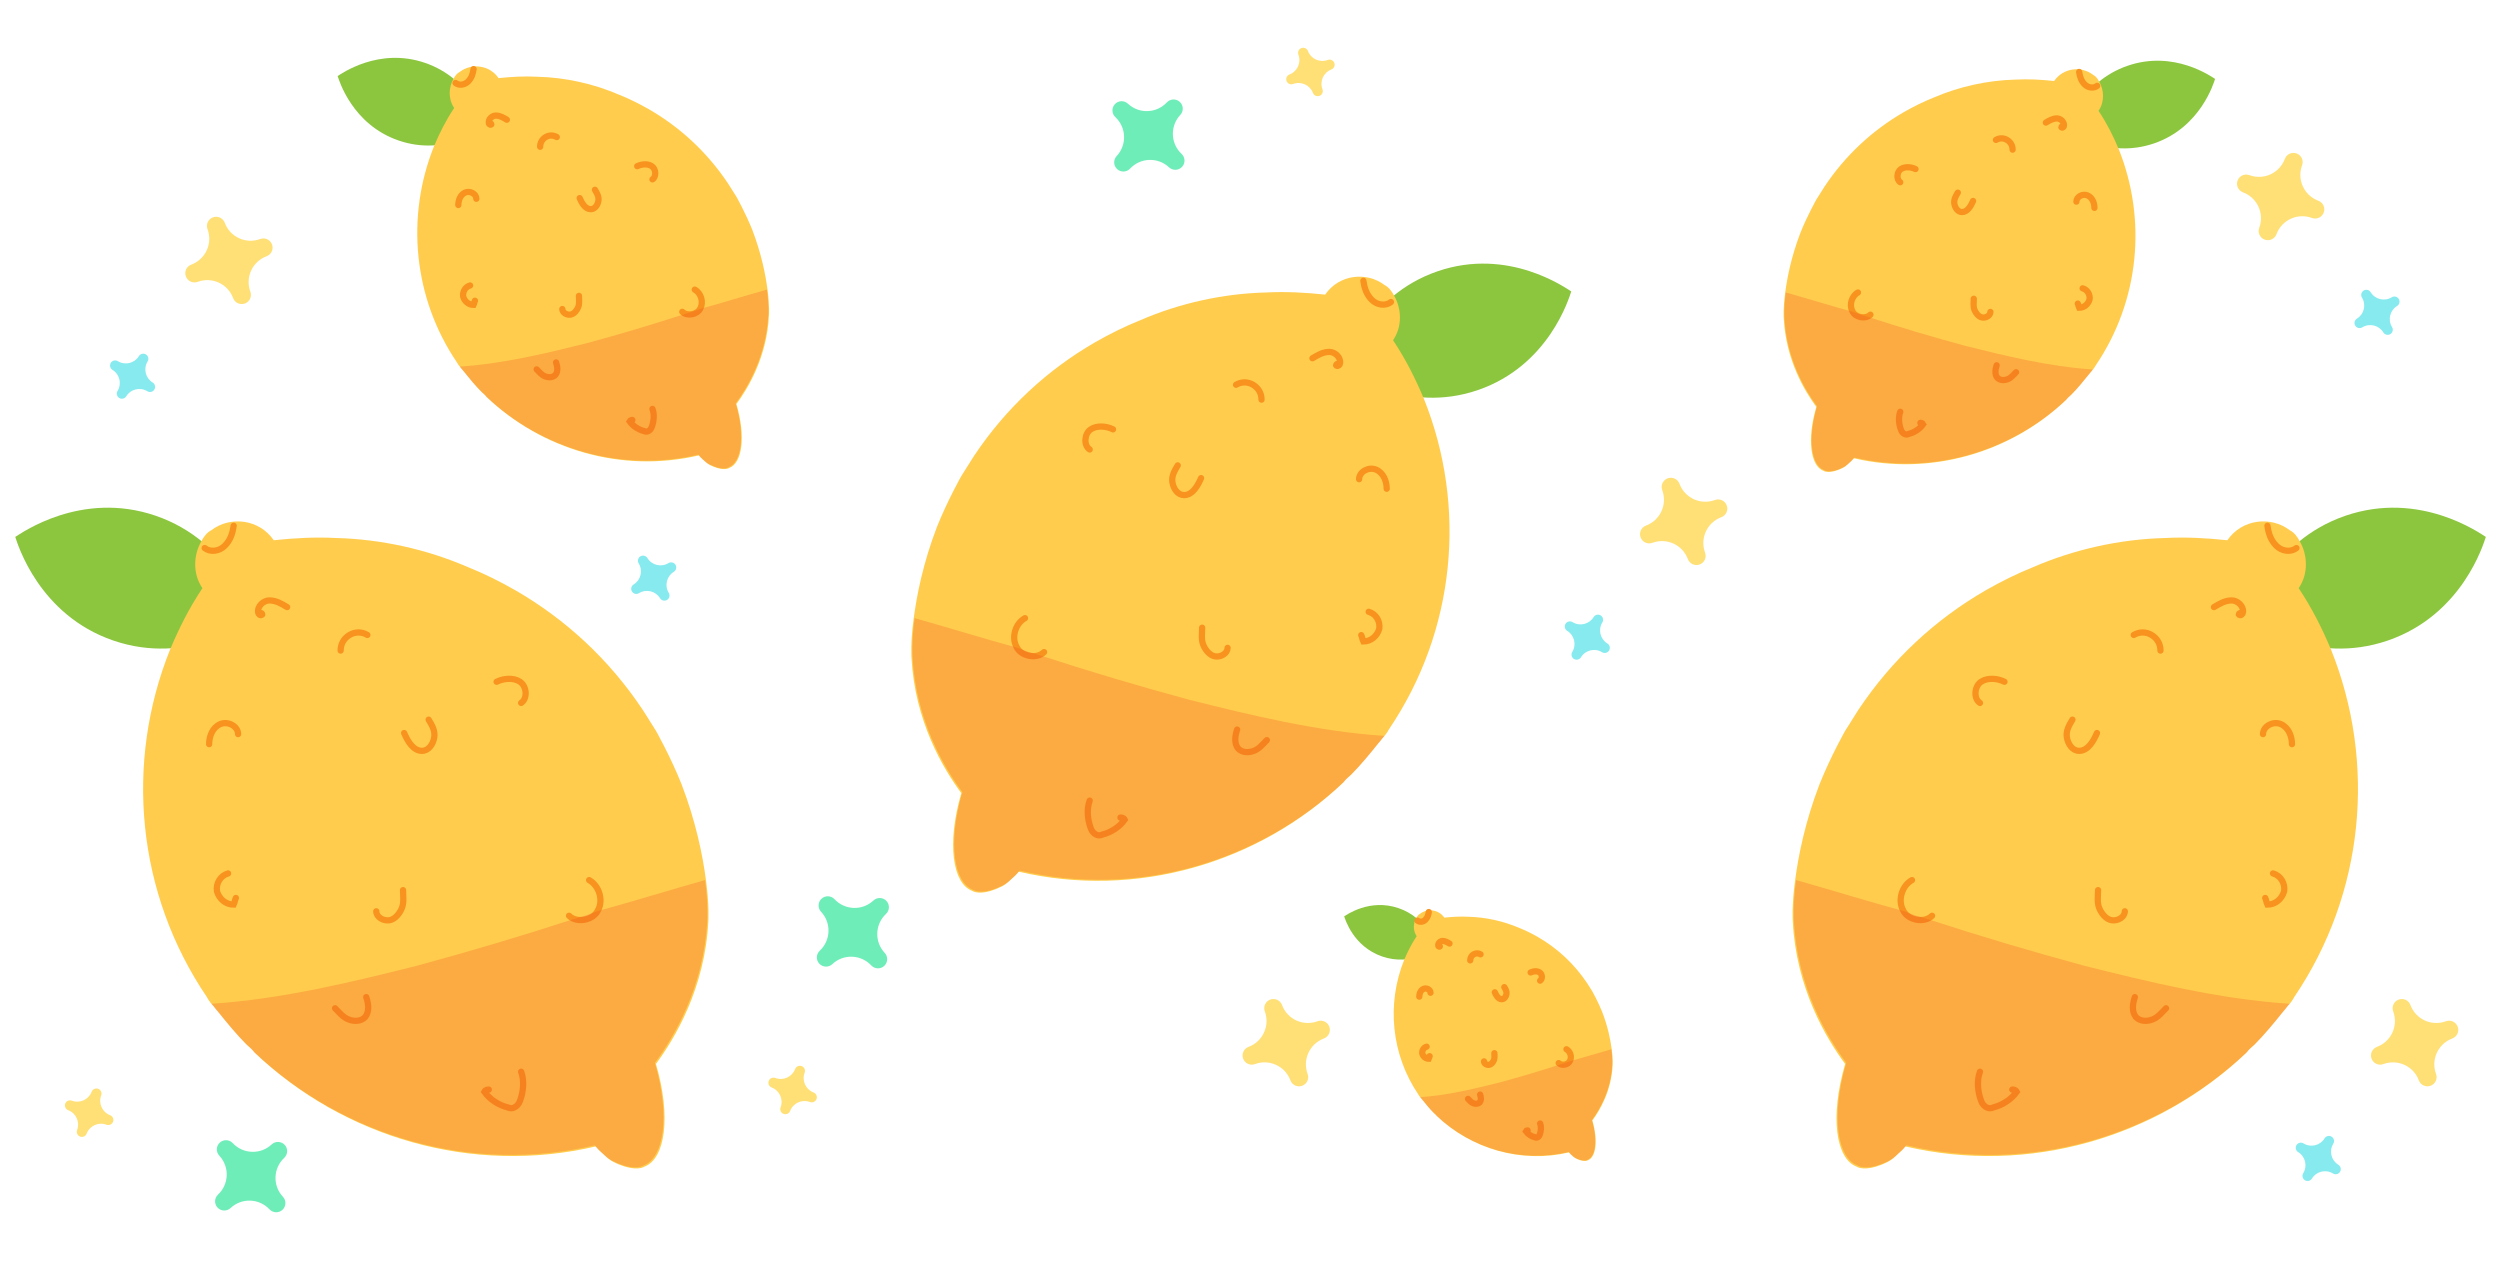 <?xml version="1.0" encoding="utf-8"?>
<!-- Generator: Adobe Illustrator 24.0.2, SVG Export Plug-In . SVG Version: 6.00 Build 0)  -->
<svg version="1.1" id="Слой_1" xmlns="http://www.w3.org/2000/svg" xmlns:xlink="http://www.w3.org/1999/xlink" x="0px" y="0px"
	 viewBox="0 0 200 101.298" style="enable-background:new 0 0 200 101.298;" xml:space="preserve">
<style type="text/css">
	.st0{opacity:0.18;fill:#29ABE2;}
	.st1{fill:#FFE077;}
	.st2{fill:#86EAEF;}
	.st3{fill:#6EEDB9;}
	.st4{fill:#8CC63F;}
	.st5{fill:#FFCC4D;}
	.st6{fill:none;stroke:#F7931E;stroke-width:0.5;stroke-linecap:round;stroke-miterlimit:10;}
	.st7{opacity:0.29;fill:#F15A24;enable-background:new    ;}
	.st8{fill:#D3D781;}
	.st9{fill:#BBCE00;}
	.st10{fill:#686D00;}
	.st11{enable-background:new    ;}
	.st12{fill:#F15A24;}
	.st13{fill:#1D71B8;}
	.st14{fill:#FFFFFF;}
	.st15{fill:#2E3192;}
	.st16{fill:#BED0E8;}
	.st17{fill:#0B3E4A;}
	.st18{fill:#A1C9E7;}
	.st19{fill:#A3B2C7;}
	.st20{opacity:0.59;}
	.st21{fill:#FF606B;}
	.st22{fill:#FFC3C0;}
	.st23{fill:#708EA4;}
	.st24{opacity:0.52;fill:#90BCE0;enable-background:new    ;}
	.st25{fill:#EAF8FD;}
	.st26{fill:#A3CBE8;}
	.st27{fill:#FF3C25;}
	.st28{fill:#C3DDFF;}
	.st29{fill:#FFEF9D;}
	.st30{fill:#FF7FA6;}
	.st31{fill:#FF97B4;}
	.st32{fill:#EF7098;}
	.st33{fill:#FF7AA7;}
	.st34{opacity:0.54;fill:#B2C3CC;enable-background:new    ;}
	.st35{fill:#3C3C3B;}
	.st36{fill:none;stroke:#EF4D7F;stroke-linecap:round;stroke-miterlimit:10;}
	.st37{fill:#FF4982;}
	.st38{fill:#DBA0EA;}
	.st39{fill:#BF86D1;}
	.st40{fill:#546370;}
	.st41{fill:#3F4B54;}
	.st42{fill:none;stroke:#3F4B54;stroke-linecap:round;stroke-miterlimit:10;}
	.st43{fill:none;stroke:#0071BC;stroke-linejoin:round;stroke-miterlimit:10;}
	.st44{fill:#29ABE2;}
	.st45{fill:#0071BC;}
	.st46{opacity:0.49;fill:#FFFF00;}
	.st47{fill:url(#SVGID_1_);}
	.st48{fill:url(#SVGID_2_);}
	.st49{fill:#36A9E1;}
	.st50{fill:url(#SVGID_3_);}
	.st51{fill:url(#SVGID_4_);}
	.st52{fill:#F39200;}
	.st53{opacity:0.56;fill:#E94E1B;enable-background:new    ;}
	.st54{fill:#662483;}
	.st55{fill:none;stroke:#EF6C00;stroke-linecap:round;stroke-miterlimit:10;}
	.st56{fill:url(#SVGID_5_);}
	.st57{fill:url(#SVGID_6_);}
	.st58{fill:url(#SVGID_7_);}
	.st59{fill:url(#SVGID_8_);}
	.st60{fill:#916036;}
	.st61{fill:#F7BDA6;}
	.st62{fill:#35A855;}
	.st63{fill:#50D67C;}
	.st64{fill:#EA8595;}
	.st65{opacity:0.3;fill:#E74F1C;enable-background:new    ;}
	.st66{fill:none;stroke:#E1876D;stroke-linecap:round;stroke-linejoin:round;stroke-miterlimit:10;}
	.st67{opacity:0.47;fill:#E59C87;enable-background:new    ;}
	.st68{fill:#EADBB7;}
	.st69{fill:#C4B594;}
	.st70{fill:#633CCE;}
	.st71{fill:#7256DB;}
	.st72{fill:#FFBFA6;}
	.st73{fill:#F7931E;}
	.st74{fill:none;stroke:#F15A24;stroke-linecap:round;stroke-miterlimit:10;}
	.st75{fill:#F7931E;stroke:#F15A24;stroke-linecap:round;stroke-miterlimit:10;}
	.st76{fill:#39B54A;}
	.st77{fill:#006837;}
	.st78{fill:#DFAEFF;}
	.st79{opacity:0.47;fill:#DFAEFF;enable-background:new    ;}
	.st80{fill:#F283E5;}
	.st81{fill:#19BDCE;}
	.st82{fill:#1B9ACC;}
	.st83{fill:#12E0FF;}
	.st84{fill:none;stroke:#1B9ACC;stroke-width:0.5;stroke-linecap:round;stroke-linejoin:round;stroke-miterlimit:10;}
	.st85{fill:#0D80A3;}
	.st86{fill:#73C12C;}
	.st87{fill:#009B53;}
	.st88{fill:#683B11;}
	.st89{fill:none;}
	.st90{fill:#91B2E2;}
	.st91{fill:#93C01F;}
	.st92{fill:#1D1D1B;}
	.st93{fill:#EA8696;}
	.st94{opacity:0.3;fill:#E84E1B;enable-background:new    ;}
	.st95{fill:none;stroke:#E2886D;stroke-linecap:round;stroke-linejoin:round;stroke-miterlimit:10;}
	.st96{opacity:0.47;fill:#E59D88;enable-background:new    ;}
	.st97{fill:none;stroke:#F7931E;stroke-width:5;stroke-miterlimit:10;}
	.st98{fill:#1B1464;}
	.st99{fill:none;stroke:#F15A24;stroke-miterlimit:10;}
	.st100{fill:#00D88F;}
	.st101{fill:none;stroke:#00B08F;stroke-width:0.5;stroke-linecap:round;stroke-miterlimit:10;}
	.st102{fill:#B2B2B2;}
	.st103{fill:#7D4E24;}
	.st104{fill:#8374C7;}
	.st105{fill:#1D70B7;}
	.st106{fill:#D395E0;}
	.st107{fill:none;stroke:#E69D89;stroke-linecap:round;stroke-miterlimit:10;}
	.st108{fill:#00AA6D;}
	.st109{fill:#B3B3B3;}
	.st110{opacity:0.44;fill:#F15A24;}
	.st111{fill:none;stroke:#0071BC;stroke-width:2;stroke-linejoin:round;stroke-miterlimit:10;}
	.st112{fill:none;stroke:#0071BC;stroke-width:2;stroke-miterlimit:10;}
	.st113{fill:#754C24;}
	.st114{fill:#84A3FF;}
	.st115{fill:#FFC687;}
	.st116{fill:#5E91FF;}
	.st117{fill:#97AAFF;}
	.st118{fill:#648AFF;}
	.st119{fill:#F9B233;}
	.st120{fill:#7193FF;}
	.st121{fill:none;stroke:#648AFF;stroke-linecap:round;stroke-miterlimit:10;}
	.st122{fill:#EB604E;}
	.st123{fill:#60B77E;}
	.st124{fill:#E95241;}
	.st125{fill:#EE7870;}
	.st126{fill:#C99D66;}
	.st127{fill:#B17F49;}
	.st128{fill:#009F46;}
	.st129{fill:#33AB64;}
	.st130{fill:#BDDDC5;}
	.st131{fill:#936037;}
	.st132{fill:#603813;}
	.st133{opacity:0.53;fill:#29ABE2;}
	.st134{fill:#95C11F;}
	.st135{fill:#706F6F;}
	.st136{fill:#79E8A1;}
	.st137{fill:#9C9B9B;}
	.st138{fill:#E1EDFF;}
	.st139{fill:#97A0AF;}
	.st140{fill:none;stroke:#43BA84;stroke-linecap:round;stroke-miterlimit:10;}
	.st141{fill:#FCEA0D;}
	.st142{fill:#E20613;}
	.st143{fill:#DADADA;}
	.st144{fill:#FF6262;}
	.st145{fill:#FC5353;}
	.st146{fill:#FFD727;}
	.st147{fill:#DBEEFB;}
	.st148{fill:#BBC4CA;}
	.st149{fill:#A3AEB5;}
	.st150{fill:#F8AF2D;}
	.st151{fill:#B7CE3C;}
	.st152{fill:#F18D29;}
	.st153{fill:#45748B;}
	.st154{fill:#3E6A7C;}
	.st155{fill:#2E5872;}
	.st156{fill:#E6E5E5;}
	.st157{fill:none;stroke:#B2B2B2;stroke-linecap:round;stroke-miterlimit:10;}
	.st158{fill:#1C7499;}
	.st159{fill:#269BCF;}
	.st160{fill:#F4821F;}
	.st161{fill:#2187B3;}
	.st162{fill:#238FBD;}
	.st163{fill:#1F7FA8;}
	.st164{fill:#221806;}
	.st165{fill:#006885;}
	.st166{fill:#FBB03B;}
	.st167{fill:#E6E7E8;}
	.st168{fill:#86B7C8;}
	.st169{fill:#91BFD0;}
	.st170{fill:#F7A439;}
	.st171{fill:#F79945;}
	.st172{fill:#404041;}
	.st173{fill:#F48245;}
	.st174{fill:#FAB577;}
	.st175{fill:#00ADEE;}
	.st176{fill:#0082B3;}
	.st177{fill:#006991;}
	.st178{fill:#784921;}
	.st179{fill:#25ABCF;}
	.st180{fill:#8FAAD8;}
	.st181{fill:#6A62A8;}
	.st182{fill:#8A92C8;}
	.st183{fill:#6F7BBA;}
	.st184{fill:#D6DFF2;}
	.st185{fill:#B7C8E8;}
	.st186{fill:#595E7F;}
	.st187{fill:#E17F85;}
	.st188{fill:#5D4F76;}
	.st189{fill:#DE636E;}
	.st190{fill:#524897;}
	.st191{fill:#CDE5F4;}
	.st192{fill:#662D91;}
	.st193{fill:url(#SVGID_9_);}
	.st194{fill:url(#SVGID_10_);}
	.st195{fill:url(#SVGID_11_);}
	.st196{fill:url(#SVGID_12_);}
	.st197{fill:url(#SVGID_13_);}
	.st198{fill:url(#SVGID_14_);}
	.st199{fill:url(#SVGID_15_);}
	.st200{fill:url(#SVGID_16_);}
	.st201{fill:url(#SVGID_17_);}
	.st202{fill:url(#SVGID_18_);}
	.st203{fill:url(#SVGID_19_);}
	.st204{fill:url(#SVGID_20_);}
	.st205{fill:url(#SVGID_21_);}
	.st206{fill:url(#SVGID_22_);}
	.st207{fill:url(#SVGID_23_);}
	.st208{fill:url(#SVGID_24_);}
	.st209{fill:none;stroke:#99DBFF;stroke-linejoin:round;stroke-miterlimit:10;}
	.st210{fill:none;stroke:#0071BC;stroke-width:2;stroke-linecap:round;stroke-linejoin:round;stroke-miterlimit:10;}
	.st211{fill:none;stroke:#0071BC;stroke-linejoin:round;}
	.st212{fill:none;stroke:#0071BC;stroke-linecap:round;stroke-linejoin:round;stroke-miterlimit:10;}
	.st213{fill:none;stroke:#F7931E;stroke-width:2;stroke-linecap:round;stroke-linejoin:round;stroke-miterlimit:10;}
	.st214{fill:none;stroke:#8CC63F;stroke-width:2;stroke-linecap:round;stroke-linejoin:round;stroke-miterlimit:10;}
	.st215{opacity:0.25;fill:#29ABE2;}
	.st216{opacity:0.25;fill:#1B1464;}
	.st217{opacity:0.78;fill:#1B1464;}
	.st218{opacity:0.11;fill:#662D91;}
</style>
<g>
	<g>
		<path class="st4" d="M12.453,41.259c-5.972-2.05-10.786,1.426-11.232,1.694c0.178,0.535,1.872,6.24,7.844,8.29
			s10.786-1.426,11.232-1.694C20.208,49.014,18.425,43.309,12.453,41.259z"/>
		<path class="st5" d="M37.412,45.36c1.337,0.535,2.585,1.159,3.833,1.872c4.011,2.318,7.488,5.527,10.162,9.538
			c0.357,0.535,0.713,1.159,1.07,1.694c0,0,1.159,2.05,2.05,4.279c1.159,3.031,1.694,5.705,1.961,7.755
			c0.267,1.961,0.178,3.209,0.178,3.209c-0.267,5.348-2.674,9.36-4.19,11.41c1.248,4.279,0.713,7.577-0.891,8.201
			c-0.267,0.178-1.07,0.357-2.496-0.357c-0.178-0.089-0.446-0.267-0.624-0.446c-0.267-0.267-0.535-0.446-0.802-0.802
			C37.769,94.031,27.517,91,20.386,84.225c-0.178-0.267-0.446-0.446-0.624-0.624c-0.802-0.802-1.605-1.783-2.318-2.674
			c-0.178-0.178-0.267-0.357-0.446-0.535c-0.178-0.178-0.357-0.446-0.446-0.624c-5.616-8.29-6.596-18.72-2.942-27.812
			c0.713-1.694,1.515-3.298,2.585-4.903c-0.802-1.159-0.713-2.674-0.089-3.744c0.178-0.357,0.446-0.713,0.802-0.891
			c1.515-1.159,3.833-0.891,4.992,0.802c1.694-0.178,3.298-0.267,4.992-0.178C30.459,43.131,34.114,43.933,37.412,45.36z"/>
		<path class="st6" d="M39.106,87.167c-0.089,0-0.267,0-0.357,0.178c0.446,0.624,1.159,1.07,1.872,1.248
			c0.178,0.089,0.357,0.089,0.535,0c0.178-0.089,0.357-0.267,0.446-0.535c0.267-0.713,0.357-1.605,0.089-2.318"/>
		<path class="st6" d="M45.524,73.261c0.624,0.624,1.961,0.357,2.318-0.446c0.446-0.802,0.089-1.961-0.713-2.407"/>
		<path class="st6" d="M26.804,80.66c0.357,0.357,0.624,0.713,1.07,0.891s0.981,0.178,1.337-0.178
			c0.357-0.446,0.267-1.07,0.089-1.605"/>
		<path class="st6" d="M30.103,72.904c0,0.446,0.535,0.802,1.07,0.713c0.446-0.089,0.802-0.535,0.981-0.981
			c0.178-0.446,0.089-0.981,0.089-1.426"/>
		<path class="st6" d="M16.731,59.533c0-0.624,0.267-1.337,0.891-1.605c0.624-0.267,1.426,0.178,1.426,0.802"/>
		<path class="st6" d="M27.25,52.045c0-0.535,0.267-0.981,0.713-1.248c0.446-0.267,0.981-0.267,1.426,0"/>
		<path class="st6" d="M32.331,58.642c0.267,0.624,0.713,1.426,1.426,1.426c0.535,0,0.891-0.535,0.981-1.07
			c0.089-0.535-0.178-0.981-0.446-1.426"/>
		<path class="st6" d="M41.691,56.235c0.535-0.357,0.446-1.337-0.089-1.694s-1.337-0.267-1.872,0"/>
		<path class="st6" d="M18.871,71.835c-0.089,0.178-0.089,0.357-0.178,0.535c-0.624,0-1.159-0.446-1.337-1.07
			c-0.089-0.624,0.267-1.248,0.891-1.426"/>
		<path class="st6" d="M20.832,49.103c0-0.178,0.267,0.089,0.089,0.089c-0.089,0.089-0.267-0.089-0.267-0.178
			c-0.089-0.535,0.446-0.981,0.891-0.981c0.535,0,0.981,0.267,1.426,0.535"/>
		<path class="st6" d="M16.375,43.844c0.446,0.357,1.159,0.267,1.605-0.178c0.446-0.446,0.624-0.981,0.713-1.605"/>
	</g>
	<path class="st7" d="M56.399,70.408c0.267,1.961,0.178,3.209,0.178,3.209c-0.267,5.348-2.674,9.36-4.19,11.41
		c1.248,4.279,0.713,7.577-0.891,8.201c-0.267,0.178-1.07,0.357-2.496-0.357c-0.178-0.089-0.446-0.267-0.624-0.446
		c-0.267-0.267-0.535-0.446-0.802-0.802c-9.895,2.318-20.146-0.713-27.277-7.488c-0.178-0.267-0.446-0.446-0.624-0.624
		c-0.802-0.802-1.605-1.783-2.318-2.674c-0.178-0.178-0.267-0.357-0.446-0.535c5.616-0.357,11.41-1.783,16.402-3.031
		c4.279-1.159,8.468-2.407,12.569-3.744c0.624-0.178,1.248-0.357,1.872-0.624C50.694,72.102,53.547,71.211,56.399,70.408z"/>
</g>
<g>
	<g>
		<path class="st4" d="M115.009,21.702c5.686-1.952,10.268,1.358,10.692,1.612c-0.17,0.509-1.782,5.94-7.468,7.892
			s-10.268-1.358-10.692-1.612C107.626,29.085,109.324,23.654,115.009,21.702z"/>
		<path class="st5" d="M91.248,25.606c-1.273,0.509-2.461,1.103-3.649,1.782c-3.819,2.206-7.128,5.261-9.674,9.08
			c-0.339,0.509-0.679,1.103-1.018,1.612c0,0-1.103,1.952-1.952,4.073c-1.103,2.885-1.612,5.431-1.867,7.383
			c-0.255,1.867-0.17,3.055-0.17,3.055c0.255,5.092,2.546,8.91,3.988,10.862c-1.188,4.073-0.679,7.213,0.849,7.807
			c0.255,0.17,1.018,0.339,2.376-0.339c0.17-0.085,0.424-0.255,0.594-0.424c0.255-0.255,0.509-0.424,0.764-0.764
			c9.42,2.206,19.178-0.679,25.967-7.128c0.17-0.255,0.424-0.424,0.594-0.594c0.764-0.764,1.527-1.697,2.206-2.546
			c0.17-0.17,0.255-0.339,0.424-0.509c0.17-0.17,0.339-0.424,0.424-0.594c5.346-7.892,6.28-17.821,2.8-26.476
			c-0.679-1.612-1.443-3.14-2.461-4.667c0.764-1.103,0.679-2.546,0.085-3.564c-0.17-0.339-0.424-0.679-0.764-0.849
			c-1.443-1.103-3.649-0.849-4.752,0.764c-1.612-0.17-3.14-0.255-4.752-0.17C97.867,23.484,94.388,24.248,91.248,25.606z"/>
		<path class="st6" d="M89.636,65.406c0.085,0,0.255,0,0.339,0.17c-0.424,0.594-1.103,1.018-1.782,1.188
			c-0.17,0.085-0.339,0.085-0.509,0s-0.339-0.255-0.424-0.509c-0.255-0.679-0.339-1.527-0.085-2.206"/>
		<path class="st6" d="M83.526,52.167c-0.594,0.594-1.867,0.339-2.206-0.424c-0.424-0.764-0.085-1.867,0.679-2.291"/>
		<path class="st6" d="M101.347,59.211c-0.339,0.339-0.594,0.679-1.018,0.849c-0.424,0.17-0.933,0.17-1.273-0.17
			c-0.339-0.424-0.255-1.018-0.085-1.527"/>
		<path class="st6" d="M98.207,51.828c0,0.424-0.509,0.764-1.018,0.679c-0.424-0.085-0.764-0.509-0.933-0.933
			c-0.17-0.424-0.085-0.933-0.085-1.358"/>
		<path class="st6" d="M110.936,39.099c0-0.594-0.255-1.273-0.849-1.527s-1.358,0.17-1.358,0.764"/>
		<path class="st6" d="M100.922,31.97c0-0.509-0.255-0.933-0.679-1.188s-0.933-0.255-1.358,0"/>
		<path class="st6" d="M96.085,38.25c-0.255,0.594-0.679,1.358-1.358,1.358c-0.509,0-0.849-0.509-0.933-1.018
			c-0.085-0.509,0.17-0.933,0.424-1.358"/>
		<path class="st6" d="M87.175,35.959c-0.509-0.339-0.424-1.273,0.085-1.612c0.509-0.339,1.273-0.255,1.782,0"/>
		<path class="st6" d="M108.899,50.81c0.085,0.17,0.085,0.339,0.17,0.509c0.594,0,1.103-0.424,1.273-1.018
			c0.085-0.594-0.255-1.188-0.849-1.358"/>
		<path class="st6" d="M107.032,29.17c0-0.17-0.255,0.085-0.085,0.085c0.085,0.085,0.255-0.085,0.255-0.17
			c0.085-0.509-0.424-0.933-0.849-0.933c-0.509,0-0.933,0.255-1.358,0.509"/>
		<path class="st6" d="M111.275,24.163c-0.424,0.339-1.103,0.255-1.527-0.17c-0.424-0.424-0.594-0.933-0.679-1.527"/>
	</g>
	<path class="st7" d="M73.173,49.452c-0.255,1.867-0.17,3.055-0.17,3.055c0.255,5.092,2.546,8.91,3.988,10.862
		c-1.188,4.073-0.679,7.213,0.849,7.807c0.255,0.17,1.018,0.339,2.376-0.339c0.17-0.085,0.424-0.255,0.594-0.424
		c0.255-0.255,0.509-0.424,0.764-0.764c9.42,2.206,19.178-0.679,25.967-7.128c0.17-0.255,0.424-0.424,0.594-0.594
		c0.764-0.764,1.527-1.697,2.206-2.546c0.17-0.17,0.255-0.339,0.424-0.509c-5.346-0.339-10.862-1.697-15.614-2.885
		c-4.073-1.103-8.062-2.291-11.965-3.564c-0.594-0.17-1.188-0.339-1.782-0.594C78.604,51.064,75.889,50.215,73.173,49.452z"/>
</g>
<g>
	<g>
		<path class="st4" d="M34.002,5.029c-3.717-1.276-6.713,0.888-6.99,1.054c0.111,0.333,1.165,3.883,4.882,5.159
			c3.717,1.276,6.713-0.888,6.99-1.054C38.828,9.855,37.719,6.305,34.002,5.029z"/>
		<path class="st5" d="M49.535,7.581c0.832,0.333,1.609,0.721,2.386,1.165c2.496,1.442,4.66,3.44,6.324,5.936
			c0.222,0.333,0.444,0.721,0.666,1.054c0,0,0.721,1.276,1.276,2.663c0.721,1.886,1.054,3.551,1.221,4.827
			c0.166,1.221,0.111,1.997,0.111,1.997c-0.166,3.329-1.664,5.825-2.607,7.101c0.777,2.663,0.444,4.716-0.555,5.104
			c-0.166,0.111-0.666,0.222-1.553-0.222c-0.111-0.055-0.277-0.166-0.388-0.277c-0.166-0.166-0.333-0.277-0.499-0.499
			c-6.158,1.442-12.538-0.444-16.976-4.66c-0.111-0.166-0.277-0.277-0.388-0.388c-0.499-0.499-0.999-1.11-1.442-1.664
			c-0.111-0.111-0.166-0.222-0.277-0.333c-0.111-0.111-0.222-0.277-0.277-0.388c-3.495-5.159-4.105-11.65-1.831-17.309
			c0.444-1.054,0.943-2.053,1.609-3.051c-0.499-0.721-0.444-1.664-0.055-2.33c0.111-0.222,0.277-0.444,0.499-0.555
			c0.943-0.721,2.386-0.555,3.107,0.499c1.054-0.111,2.053-0.166,3.107-0.111C45.208,6.194,47.483,6.693,49.535,7.581z"/>
		<path class="st6" d="M50.589,33.6c-0.055,0-0.166,0-0.222,0.111c0.277,0.388,0.721,0.666,1.165,0.777
			c0.111,0.055,0.222,0.055,0.333,0c0.111-0.055,0.222-0.166,0.277-0.333c0.166-0.444,0.222-0.999,0.055-1.442"/>
		<path class="st6" d="M54.584,24.945c0.388,0.388,1.221,0.222,1.442-0.277c0.277-0.499,0.055-1.221-0.444-1.498"/>
		<path class="st6" d="M42.934,29.55c0.222,0.222,0.388,0.444,0.666,0.555c0.277,0.111,0.61,0.111,0.832-0.111
			c0.222-0.277,0.166-0.666,0.055-0.999"/>
		<path class="st6" d="M44.986,24.723c0,0.277,0.333,0.499,0.666,0.444c0.277-0.055,0.499-0.333,0.61-0.61s0.055-0.61,0.055-0.888"
			/>
		<path class="st6" d="M36.665,16.402c0-0.388,0.166-0.832,0.555-0.999c0.388-0.166,0.888,0.111,0.888,0.499"/>
		<path class="st6" d="M43.211,11.742c0-0.333,0.166-0.61,0.444-0.777c0.277-0.166,0.61-0.166,0.888,0"/>
		<path class="st6" d="M46.373,15.847c0.166,0.388,0.444,0.888,0.888,0.888c0.333,0,0.555-0.333,0.61-0.666
			c0.055-0.333-0.111-0.61-0.277-0.888"/>
		<path class="st6" d="M52.198,14.349c0.333-0.222,0.277-0.832-0.055-1.054s-0.832-0.166-1.165,0"/>
		<path class="st6" d="M37.996,24.058c-0.055,0.111-0.055,0.222-0.111,0.333c-0.388,0-0.721-0.277-0.832-0.666
			c-0.055-0.388,0.166-0.777,0.555-0.888"/>
		<path class="st6" d="M39.217,9.911c0-0.111,0.166,0.055,0.055,0.055c-0.055,0.055-0.166-0.055-0.166-0.111
			c-0.055-0.333,0.277-0.61,0.555-0.61c0.333,0,0.61,0.166,0.888,0.333"/>
		<path class="st6" d="M36.443,6.638c0.277,0.222,0.721,0.166,0.999-0.111c0.277-0.277,0.388-0.61,0.444-0.999"/>
	</g>
	<path class="st7" d="M61.352,23.17c0.166,1.221,0.111,1.997,0.111,1.997c-0.166,3.329-1.664,5.825-2.607,7.101
		c0.777,2.663,0.444,4.716-0.555,5.104c-0.166,0.111-0.666,0.222-1.553-0.222c-0.111-0.055-0.277-0.166-0.388-0.277
		c-0.166-0.166-0.333-0.277-0.499-0.499c-6.158,1.442-12.538-0.444-16.976-4.66c-0.111-0.166-0.277-0.277-0.388-0.388
		c-0.499-0.499-0.999-1.11-1.442-1.664c-0.111-0.111-0.166-0.222-0.277-0.333c3.495-0.222,7.101-1.11,10.208-1.886
		c2.663-0.721,5.27-1.498,7.822-2.33c0.388-0.111,0.777-0.222,1.165-0.388C57.801,24.224,59.577,23.669,61.352,23.17z"/>
</g>
<g>
	<g>
		<path class="st4" d="M111.885,72.652c-2.313-0.794-4.178,0.552-4.35,0.656c0.069,0.207,0.725,2.417,3.038,3.211
			c2.313,0.794,4.178-0.552,4.35-0.656C114.889,75.655,114.199,73.446,111.885,72.652z"/>
		<path class="st5" d="M121.553,74.24c0.518,0.207,1.001,0.449,1.485,0.725c1.554,0.898,2.9,2.141,3.936,3.694
			c0.138,0.207,0.276,0.449,0.414,0.656c0,0,0.449,0.794,0.794,1.657c0.449,1.174,0.656,2.21,0.76,3.004
			c0.104,0.76,0.069,1.243,0.069,1.243c-0.104,2.072-1.036,3.625-1.623,4.419c0.483,1.657,0.276,2.935-0.345,3.176
			c-0.104,0.069-0.414,0.138-0.967-0.138c-0.069-0.035-0.173-0.104-0.242-0.173c-0.104-0.104-0.207-0.173-0.311-0.311
			c-3.832,0.898-7.803-0.276-10.565-2.9c-0.069-0.104-0.173-0.173-0.242-0.242c-0.311-0.311-0.621-0.691-0.898-1.036
			c-0.069-0.069-0.104-0.138-0.173-0.207s-0.138-0.173-0.173-0.242c-2.175-3.211-2.555-7.251-1.139-10.772
			c0.276-0.656,0.587-1.277,1.001-1.899c-0.311-0.449-0.276-1.036-0.035-1.45c0.069-0.138,0.173-0.276,0.311-0.345
			c0.587-0.449,1.485-0.345,1.933,0.311c0.656-0.069,1.277-0.104,1.933-0.069C118.86,73.377,120.275,73.687,121.553,74.24z"/>
		<path class="st6" d="M122.209,90.433c-0.035,0-0.104,0-0.138,0.069c0.173,0.242,0.449,0.414,0.725,0.483
			c0.069,0.035,0.138,0.035,0.207,0s0.138-0.104,0.173-0.207c0.104-0.276,0.138-0.621,0.035-0.898"/>
		<path class="st6" d="M124.695,85.047c0.242,0.242,0.76,0.138,0.898-0.173c0.173-0.311,0.035-0.76-0.276-0.932"/>
		<path class="st6" d="M117.444,87.912c0.138,0.138,0.242,0.276,0.414,0.345s0.38,0.069,0.518-0.069
			c0.138-0.173,0.104-0.414,0.035-0.621"/>
		<path class="st6" d="M118.722,84.909c0,0.173,0.207,0.311,0.414,0.276c0.173-0.035,0.311-0.207,0.38-0.38s0.035-0.38,0.035-0.552"
			/>
		<path class="st6" d="M113.543,79.73c0-0.242,0.104-0.518,0.345-0.621c0.242-0.104,0.552,0.069,0.552,0.311"/>
		<path class="st6" d="M117.617,76.829c0-0.207,0.104-0.38,0.276-0.483c0.173-0.104,0.38-0.104,0.552,0"/>
		<path class="st6" d="M119.585,79.384c0.104,0.242,0.276,0.552,0.552,0.552c0.207,0,0.345-0.207,0.38-0.414
			s-0.069-0.38-0.173-0.552"/>
		<path class="st6" d="M123.21,78.452c0.207-0.138,0.173-0.518-0.035-0.656c-0.207-0.138-0.518-0.104-0.725,0"/>
		<path class="st6" d="M114.371,84.494c-0.035,0.069-0.035,0.138-0.069,0.207c-0.242,0-0.449-0.173-0.518-0.414
			c-0.035-0.242,0.104-0.483,0.345-0.552"/>
		<path class="st6" d="M115.131,75.69c0-0.069,0.104,0.035,0.035,0.035c-0.035,0.035-0.104-0.035-0.104-0.069
			c-0.035-0.207,0.173-0.38,0.345-0.38c0.207,0,0.38,0.104,0.552,0.207"/>
		<path class="st6" d="M113.405,73.653c0.173,0.138,0.449,0.104,0.621-0.069s0.242-0.38,0.276-0.621"/>
	</g>
	<path class="st7" d="M128.907,83.942c0.104,0.76,0.069,1.243,0.069,1.243c-0.104,2.072-1.036,3.625-1.623,4.419
		c0.483,1.657,0.276,2.935-0.345,3.176c-0.104,0.069-0.414,0.138-0.967-0.138c-0.069-0.035-0.173-0.104-0.242-0.173
		c-0.104-0.104-0.207-0.173-0.311-0.311c-3.832,0.898-7.803-0.276-10.565-2.9c-0.069-0.104-0.173-0.173-0.242-0.242
		c-0.311-0.311-0.621-0.691-0.898-1.036c-0.069-0.069-0.104-0.138-0.173-0.207c2.175-0.138,4.419-0.691,6.353-1.174
		c1.657-0.449,3.28-0.932,4.868-1.45c0.242-0.069,0.483-0.138,0.725-0.242C126.697,84.598,127.802,84.253,128.907,83.942z"/>
</g>
<g>
	<g>
		<path class="st4" d="M170.217,5.258c3.717-1.276,6.713,0.888,6.99,1.054c-0.111,0.333-1.165,3.883-4.882,5.159
			c-3.717,1.276-6.713-0.888-6.99-1.054C165.39,10.085,166.5,6.534,170.217,5.258z"/>
		<path class="st5" d="M154.683,7.81c-0.832,0.333-1.609,0.721-2.386,1.165c-2.496,1.442-4.66,3.44-6.324,5.936
			c-0.222,0.333-0.444,0.721-0.666,1.054c0,0-0.721,1.276-1.276,2.663c-0.721,1.886-1.054,3.551-1.221,4.827
			c-0.166,1.221-0.111,1.997-0.111,1.997c0.166,3.329,1.664,5.825,2.607,7.101c-0.777,2.663-0.444,4.716,0.555,5.104
			c0.166,0.111,0.666,0.222,1.553-0.222c0.111-0.055,0.277-0.166,0.388-0.277c0.166-0.166,0.333-0.277,0.499-0.499
			c6.158,1.442,12.538-0.444,16.976-4.66c0.111-0.166,0.277-0.277,0.388-0.388c0.499-0.499,0.999-1.11,1.442-1.664
			c0.111-0.111,0.166-0.222,0.277-0.333c0.111-0.111,0.222-0.277,0.277-0.388c3.495-5.159,4.105-11.65,1.831-17.309
			c-0.444-1.054-0.943-2.053-1.609-3.051c0.499-0.721,0.444-1.664,0.055-2.33c-0.111-0.222-0.277-0.444-0.499-0.555
			c-0.943-0.721-2.386-0.555-3.107,0.499c-1.054-0.111-2.053-0.166-3.107-0.111C159.011,6.423,156.736,6.923,154.683,7.81z"/>
		<path class="st6" d="M153.629,33.829c0.055,0,0.166,0,0.222,0.111c-0.277,0.388-0.721,0.666-1.165,0.777
			c-0.111,0.055-0.222,0.055-0.333,0c-0.111-0.055-0.222-0.166-0.277-0.333c-0.166-0.444-0.222-0.999-0.055-1.442"/>
		<path class="st6" d="M149.635,25.175c-0.388,0.388-1.221,0.222-1.442-0.277c-0.277-0.499-0.055-1.221,0.444-1.498"/>
		<path class="st6" d="M161.285,29.779c-0.222,0.222-0.388,0.444-0.666,0.555c-0.277,0.111-0.61,0.111-0.832-0.111
			c-0.222-0.277-0.166-0.666-0.055-0.999"/>
		<path class="st6" d="M159.232,24.953c0,0.277-0.333,0.499-0.666,0.444c-0.277-0.055-0.499-0.333-0.61-0.61
			c-0.111-0.277-0.055-0.61-0.055-0.888"/>
		<path class="st6" d="M167.554,16.631c0-0.388-0.166-0.832-0.555-0.999c-0.388-0.166-0.888,0.111-0.888,0.499"/>
		<path class="st6" d="M161.008,11.971c0-0.333-0.166-0.61-0.444-0.777s-0.61-0.166-0.888,0"/>
		<path class="st6" d="M157.846,16.077c-0.166,0.388-0.444,0.888-0.888,0.888c-0.333,0-0.555-0.333-0.61-0.666
			c-0.055-0.333,0.111-0.61,0.277-0.888"/>
		<path class="st6" d="M152.02,14.579c-0.333-0.222-0.277-0.832,0.055-1.054c0.333-0.222,0.832-0.166,1.165,0"/>
		<path class="st6" d="M166.223,24.287c0.055,0.111,0.055,0.222,0.111,0.333c0.388,0,0.721-0.277,0.832-0.666
			c0.055-0.388-0.166-0.777-0.555-0.888"/>
		<path class="st6" d="M165.002,10.14c0-0.111-0.166,0.055-0.055,0.055c0.055,0.055,0.166-0.055,0.166-0.111
			c0.055-0.333-0.277-0.61-0.555-0.61c-0.333,0-0.61,0.166-0.888,0.333"/>
		<path class="st6" d="M167.776,6.867c-0.277,0.222-0.721,0.166-0.999-0.111s-0.388-0.61-0.444-0.999"/>
	</g>
	<path class="st7" d="M142.867,23.4c-0.166,1.221-0.111,1.997-0.111,1.997c0.166,3.329,1.664,5.825,2.607,7.101
		c-0.777,2.663-0.444,4.716,0.555,5.104c0.166,0.111,0.666,0.222,1.553-0.222c0.111-0.055,0.277-0.166,0.388-0.277
		c0.166-0.166,0.333-0.277,0.499-0.499c6.158,1.442,12.538-0.444,16.976-4.66c0.111-0.166,0.277-0.277,0.388-0.388
		c0.499-0.499,0.999-1.11,1.442-1.664c0.111-0.111,0.166-0.222,0.277-0.333c-3.495-0.222-7.101-1.11-10.208-1.886
		c-2.663-0.721-5.27-1.498-7.822-2.33c-0.388-0.111-0.777-0.222-1.165-0.388C146.417,24.454,144.642,23.899,142.867,23.4z"/>
</g>
<g>
	<g>
		<path class="st4" d="M187.635,41.259c5.972-2.05,10.786,1.426,11.232,1.694c-0.178,0.535-1.872,6.24-7.844,8.29
			c-5.972,2.05-10.786-1.426-11.232-1.694C179.88,49.014,181.663,43.309,187.635,41.259z"/>
		<path class="st5" d="M162.676,45.36c-1.337,0.535-2.585,1.159-3.833,1.872c-4.011,2.318-7.488,5.527-10.162,9.538
			c-0.357,0.535-0.713,1.159-1.07,1.694c0,0-1.159,2.05-2.05,4.279c-1.159,3.031-1.694,5.705-1.961,7.755
			c-0.267,1.961-0.178,3.209-0.178,3.209c0.267,5.348,2.674,9.36,4.19,11.41c-1.248,4.279-0.713,7.577,0.891,8.201
			c0.267,0.178,1.07,0.357,2.496-0.357c0.178-0.089,0.446-0.267,0.624-0.446c0.267-0.267,0.535-0.446,0.802-0.802
			c9.895,2.318,20.146-0.713,27.277-7.488c0.178-0.267,0.446-0.446,0.624-0.624c0.802-0.802,1.605-1.783,2.318-2.674
			c0.178-0.178,0.267-0.357,0.446-0.535c0.178-0.178,0.357-0.446,0.446-0.624c5.616-8.29,6.596-18.72,2.942-27.812
			c-0.713-1.694-1.515-3.298-2.585-4.903c0.802-1.159,0.713-2.674,0.089-3.744c-0.178-0.357-0.446-0.713-0.802-0.891
			c-1.515-1.159-3.833-0.891-4.992,0.802c-1.694-0.178-3.298-0.267-4.992-0.178C169.629,43.131,165.974,43.933,162.676,45.36z"/>
		<path class="st6" d="M160.982,87.167c0.089,0,0.267,0,0.357,0.178c-0.446,0.624-1.159,1.07-1.872,1.248
			c-0.178,0.089-0.357,0.089-0.535,0s-0.357-0.267-0.446-0.535c-0.267-0.713-0.357-1.605-0.089-2.318"/>
		<path class="st6" d="M154.564,73.261c-0.624,0.624-1.961,0.357-2.318-0.446c-0.446-0.802-0.089-1.961,0.713-2.407"/>
		<path class="st6" d="M173.284,80.66c-0.357,0.357-0.624,0.713-1.07,0.891s-0.981,0.178-1.337-0.178
			c-0.357-0.446-0.267-1.07-0.089-1.605"/>
		<path class="st6" d="M169.985,72.904c0,0.446-0.535,0.802-1.07,0.713c-0.446-0.089-0.802-0.535-0.981-0.981
			s-0.089-0.981-0.089-1.426"/>
		<path class="st6" d="M183.357,59.533c0-0.624-0.267-1.337-0.891-1.605c-0.624-0.267-1.426,0.178-1.426,0.802"/>
		<path class="st6" d="M172.838,52.045c0-0.535-0.267-0.981-0.713-1.248c-0.446-0.267-0.981-0.267-1.426,0"/>
		<path class="st6" d="M167.757,58.642c-0.267,0.624-0.713,1.426-1.426,1.426c-0.535,0-0.891-0.535-0.981-1.07
			c-0.089-0.535,0.178-0.981,0.446-1.426"/>
		<path class="st6" d="M158.397,56.235c-0.535-0.357-0.446-1.337,0.089-1.694s1.337-0.267,1.872,0"/>
		<path class="st6" d="M181.217,71.835c0.089,0.178,0.089,0.357,0.178,0.535c0.624,0,1.159-0.446,1.337-1.07
			c0.089-0.624-0.267-1.248-0.891-1.426"/>
		<path class="st6" d="M179.256,49.103c0-0.178-0.267,0.089-0.089,0.089c0.089,0.089,0.267-0.089,0.267-0.178
			c0.089-0.535-0.446-0.981-0.891-0.981c-0.535,0-0.981,0.267-1.426,0.535"/>
		<path class="st6" d="M183.713,43.844c-0.446,0.357-1.159,0.267-1.605-0.178c-0.446-0.446-0.624-0.981-0.713-1.605"/>
	</g>
	<path class="st7" d="M143.689,70.408c-0.267,1.961-0.178,3.209-0.178,3.209c0.267,5.348,2.674,9.36,4.19,11.41
		c-1.248,4.279-0.713,7.577,0.891,8.201c0.267,0.178,1.07,0.357,2.496-0.357c0.178-0.089,0.446-0.267,0.624-0.446
		c0.267-0.267,0.535-0.446,0.802-0.802c9.895,2.318,20.146-0.713,27.277-7.488c0.178-0.267,0.446-0.446,0.624-0.624
		c0.802-0.802,1.605-1.783,2.318-2.674c0.178-0.178,0.267-0.357,0.446-0.535c-5.616-0.357-11.41-1.783-16.402-3.031
		c-4.279-1.159-8.468-2.407-12.569-3.744c-0.624-0.178-1.248-0.357-1.872-0.624C149.394,72.102,146.541,71.211,143.689,70.408z"/>
</g>
<path class="st1" d="M135.027,44.725c-0.424-1.142-1.694-1.723-2.836-1.299c-0.381,0.141-0.803-0.052-0.945-0.434
	c-0.141-0.381,0.052-0.803,0.434-0.945c1.142-0.424,1.723-1.694,1.299-2.836c-0.141-0.381,0.052-0.803,0.434-0.945
	c0.381-0.141,0.803,0.052,0.945,0.434c0.423,1.142,1.694,1.723,2.836,1.299c0.381-0.141,0.803,0.052,0.945,0.434
	c0.141,0.381-0.052,0.803-0.434,0.945c-1.142,0.424-1.723,1.694-1.299,2.836c0.141,0.381-0.052,0.803-0.434,0.945
	C135.591,45.3,135.168,45.105,135.027,44.725z"/>
<path class="st1" d="M103.232,86.427c-0.423-1.142-1.694-1.723-2.836-1.299c-0.381,0.141-0.803-0.052-0.945-0.434
	c-0.141-0.381,0.052-0.803,0.434-0.945c1.142-0.424,1.723-1.694,1.299-2.836c-0.141-0.381,0.052-0.803,0.434-0.945
	c0.381-0.141,0.803,0.052,0.945,0.434c0.423,1.142,1.694,1.723,2.836,1.299c0.381-0.141,0.803,0.052,0.945,0.434
	c0.141,0.381-0.052,0.803-0.434,0.945c-1.142,0.424-1.723,1.694-1.299,2.836c0.141,0.381-0.052,0.803-0.434,0.945
	C103.797,87.002,103.373,86.808,103.232,86.427z"/>
<path class="st2" d="M128.164,52.177c-0.578-0.354-1.332-0.173-1.686,0.404c-0.118,0.192-0.37,0.253-0.562,0.135
	s-0.253-0.37-0.135-0.562c0.354-0.578,0.173-1.332-0.404-1.686c-0.192-0.118-0.253-0.37-0.135-0.562
	c0.118-0.192,0.37-0.253,0.562-0.135c0.578,0.354,1.332,0.173,1.686-0.404c0.118-0.192,0.37-0.253,0.562-0.135
	c0.192,0.118,0.253,0.37,0.135,0.562c-0.354,0.578-0.173,1.332,0.404,1.686c0.192,0.118,0.253,0.37,0.135,0.562
	C128.608,52.236,128.357,52.296,128.164,52.177z"/>
<path class="st1" d="M193.504,86.427c-0.423-1.142-1.694-1.723-2.836-1.299c-0.381,0.141-0.803-0.052-0.945-0.434
	c-0.141-0.381,0.052-0.803,0.434-0.945c1.142-0.424,1.723-1.694,1.299-2.836c-0.141-0.381,0.052-0.803,0.434-0.945
	c0.381-0.141,0.803,0.052,0.945,0.434c0.423,1.142,1.694,1.723,2.836,1.299c0.381-0.141,0.803,0.052,0.945,0.434
	c0.141,0.381-0.052,0.803-0.434,0.945c-1.142,0.424-1.723,1.694-1.299,2.836c0.141,0.381-0.052,0.803-0.434,0.945
	C194.069,87.002,193.645,86.808,193.504,86.427z"/>
<path class="st2" d="M186.641,93.879c-0.578-0.354-1.332-0.173-1.686,0.404c-0.118,0.192-0.37,0.253-0.562,0.135
	c-0.192-0.118-0.253-0.37-0.135-0.562c0.354-0.578,0.173-1.332-0.404-1.686c-0.192-0.118-0.253-0.37-0.135-0.562
	c0.118-0.192,0.37-0.253,0.562-0.135c0.578,0.354,1.332,0.173,1.686-0.404c0.118-0.192,0.37-0.253,0.562-0.135
	c0.192,0.118,0.253,0.37,0.135,0.562c-0.354,0.578-0.173,1.332,0.404,1.686c0.192,0.118,0.253,0.37,0.135,0.562
	C187.085,93.939,186.834,93.999,186.641,93.879z"/>
<path class="st1" d="M18.649,23.847c-0.423-1.142-1.694-1.723-2.836-1.299c-0.381,0.141-0.803-0.052-0.945-0.434
	c-0.141-0.381,0.052-0.803,0.434-0.945c1.142-0.424,1.723-1.694,1.299-2.836c-0.141-0.381,0.052-0.803,0.434-0.945
	c0.381-0.141,0.803,0.052,0.945,0.434c0.423,1.142,1.694,1.723,2.836,1.299c0.381-0.141,0.803,0.052,0.945,0.434
	c0.141,0.381-0.052,0.803-0.434,0.945c-1.142,0.424-1.723,1.694-1.299,2.836c0.141,0.381-0.052,0.803-0.434,0.945
	C19.214,24.422,18.79,24.228,18.649,23.847z"/>
<path class="st2" d="M11.786,31.299c-0.578-0.354-1.332-0.173-1.686,0.404c-0.118,0.192-0.37,0.253-0.562,0.135
	c-0.192-0.118-0.253-0.37-0.135-0.562c0.354-0.578,0.173-1.332-0.404-1.686c-0.192-0.118-0.253-0.37-0.135-0.562
	s0.37-0.253,0.562-0.135c0.578,0.354,1.332,0.173,1.686-0.404c0.118-0.192,0.37-0.253,0.562-0.135
	c0.192,0.118,0.253,0.37,0.135,0.562c-0.354,0.578-0.173,1.332,0.404,1.686c0.192,0.118,0.253,0.37,0.135,0.562
	C12.23,31.358,11.979,31.418,11.786,31.299z"/>
<path class="st1" d="M182.118,18.736c0.423-1.142,1.694-1.723,2.836-1.299c0.381,0.141,0.803-0.052,0.945-0.434
	c0.141-0.381-0.052-0.803-0.434-0.945c-1.142-0.424-1.723-1.694-1.299-2.836c0.141-0.381-0.052-0.803-0.434-0.945
	c-0.381-0.141-0.803,0.052-0.945,0.434c-0.423,1.142-1.694,1.723-2.836,1.299c-0.381-0.141-0.803,0.052-0.945,0.434
	c-0.141,0.381,0.052,0.803,0.434,0.945c1.142,0.424,1.723,1.694,1.299,2.836c-0.141,0.381,0.052,0.803,0.434,0.945
	C181.553,19.311,181.976,19.116,182.118,18.736z"/>
<path class="st2" d="M188.98,26.188c0.578-0.354,1.332-0.173,1.686,0.404c0.118,0.192,0.37,0.253,0.562,0.135
	c0.192-0.118,0.253-0.37,0.135-0.562c-0.354-0.578-0.173-1.332,0.404-1.686c0.192-0.118,0.253-0.37,0.135-0.562
	c-0.118-0.192-0.37-0.253-0.562-0.135c-0.578,0.354-1.332,0.173-1.686-0.404c-0.118-0.192-0.37-0.253-0.562-0.135
	c-0.192,0.118-0.253,0.37-0.135,0.562c0.354,0.578,0.173,1.332-0.404,1.686c-0.192,0.118-0.253,0.37-0.135,0.562
	C188.536,26.247,188.787,26.307,188.98,26.188z"/>
<path class="st2" d="M51.118,47.454c0.578-0.354,1.332-0.173,1.686,0.404c0.118,0.192,0.37,0.253,0.562,0.135
	c0.192-0.118,0.253-0.37,0.135-0.562c-0.354-0.578-0.173-1.332,0.404-1.686c0.192-0.118,0.253-0.37,0.135-0.562
	c-0.118-0.192-0.37-0.253-0.562-0.135c-0.578,0.354-1.332,0.173-1.686-0.404c-0.118-0.192-0.37-0.253-0.562-0.135
	c-0.192,0.118-0.253,0.37-0.135,0.562c0.354,0.578,0.173,1.332-0.404,1.686c-0.192,0.118-0.253,0.37-0.135,0.562
	C50.675,47.513,50.926,47.573,51.118,47.454z"/>
<path class="st3" d="M93.523,13.386c-0.889-0.832-2.285-0.785-3.117,0.104c-0.278,0.296-0.743,0.313-1.039,0.035
	c-0.296-0.278-0.313-0.743-0.035-1.039c0.832-0.889,0.785-2.285-0.104-3.117c-0.296-0.278-0.313-0.743-0.035-1.039
	s0.743-0.313,1.039-0.035c0.889,0.832,2.285,0.785,3.117-0.104c0.278-0.296,0.743-0.313,1.039-0.035
	c0.296,0.278,0.313,0.743,0.035,1.039c-0.832,0.889-0.785,2.285,0.104,3.117c0.296,0.278,0.313,0.743,0.035,1.039
	C94.284,13.647,93.819,13.664,93.523,13.386z"/>
<path class="st1" d="M105.034,7.432c-0.241-0.633-0.95-0.952-1.583-0.712c-0.211,0.08-0.447-0.026-0.527-0.237
	c-0.08-0.211,0.026-0.447,0.237-0.527c0.633-0.241,0.952-0.95,0.712-1.583c-0.08-0.211,0.026-0.447,0.237-0.527
	c0.211-0.08,0.447,0.026,0.527,0.237c0.241,0.633,0.95,0.952,1.583,0.712c0.211-0.08,0.447,0.026,0.527,0.237
	c0.08,0.211-0.026,0.447-0.237,0.527c-0.633,0.241-0.952,0.95-0.712,1.583c0.08,0.211-0.026,0.447-0.237,0.527
	C105.35,7.749,105.114,7.643,105.034,7.432z"/>
<path class="st3" d="M18.444,96.644c0.889-0.832,2.285-0.785,3.117,0.104c0.278,0.296,0.743,0.313,1.039,0.035
	s0.313-0.743,0.035-1.039c-0.832-0.889-0.785-2.285,0.104-3.117c0.296-0.278,0.313-0.743,0.035-1.039
	c-0.278-0.296-0.743-0.313-1.039-0.035c-0.889,0.832-2.285,0.785-3.117-0.104c-0.278-0.296-0.743-0.313-1.039-0.035
	c-0.296,0.278-0.313,0.743-0.035,1.039c0.832,0.889,0.785,2.285-0.104,3.117c-0.296,0.278-0.313,0.743-0.035,1.039
	C17.683,96.905,18.148,96.922,18.444,96.644z"/>
<path class="st1" d="M6.933,90.69c0.241-0.633,0.95-0.952,1.583-0.712c0.211,0.08,0.447-0.026,0.527-0.237
	c0.08-0.211-0.026-0.447-0.237-0.527c-0.633-0.241-0.952-0.95-0.712-1.583c0.08-0.211-0.026-0.447-0.237-0.527
	c-0.211-0.08-0.447,0.026-0.527,0.237c-0.241,0.633-0.95,0.952-1.583,0.712C5.536,87.973,5.3,88.079,5.22,88.29
	c-0.08,0.211,0.026,0.447,0.237,0.527c0.633,0.241,0.952,0.95,0.712,1.583c-0.08,0.211,0.026,0.447,0.237,0.527
	S6.852,90.901,6.933,90.69z"/>
<path class="st3" d="M66.585,77.131c0.889-0.832,2.285-0.785,3.117,0.104c0.278,0.296,0.743,0.313,1.039,0.035
	c0.296-0.278,0.313-0.743,0.035-1.039c-0.832-0.889-0.785-2.285,0.104-3.117c0.296-0.278,0.313-0.743,0.035-1.039
	c-0.278-0.296-0.743-0.313-1.039-0.035c-0.889,0.832-2.285,0.785-3.117-0.104c-0.278-0.296-0.743-0.313-1.039-0.035
	c-0.296,0.278-0.313,0.743-0.035,1.039c0.832,0.889,0.785,2.285-0.104,3.117c-0.296,0.278-0.313,0.743-0.035,1.039
	S66.289,77.409,66.585,77.131z"/>
<path class="st1" d="M63.211,88.874c0.241-0.633,0.95-0.952,1.583-0.712c0.211,0.08,0.447-0.026,0.527-0.237
	c0.08-0.211-0.026-0.447-0.237-0.527c-0.633-0.241-0.952-0.95-0.712-1.583c0.08-0.211-0.026-0.447-0.237-0.527
	c-0.211-0.08-0.447,0.026-0.527,0.237c-0.241,0.633-0.95,0.952-1.583,0.712c-0.211-0.08-0.447,0.026-0.527,0.237
	c-0.08,0.211,0.026,0.447,0.237,0.527c0.633,0.241,0.952,0.95,0.712,1.583c-0.08,0.211,0.026,0.447,0.237,0.527
	C62.896,89.192,63.131,89.085,63.211,88.874z"/>
</svg>
